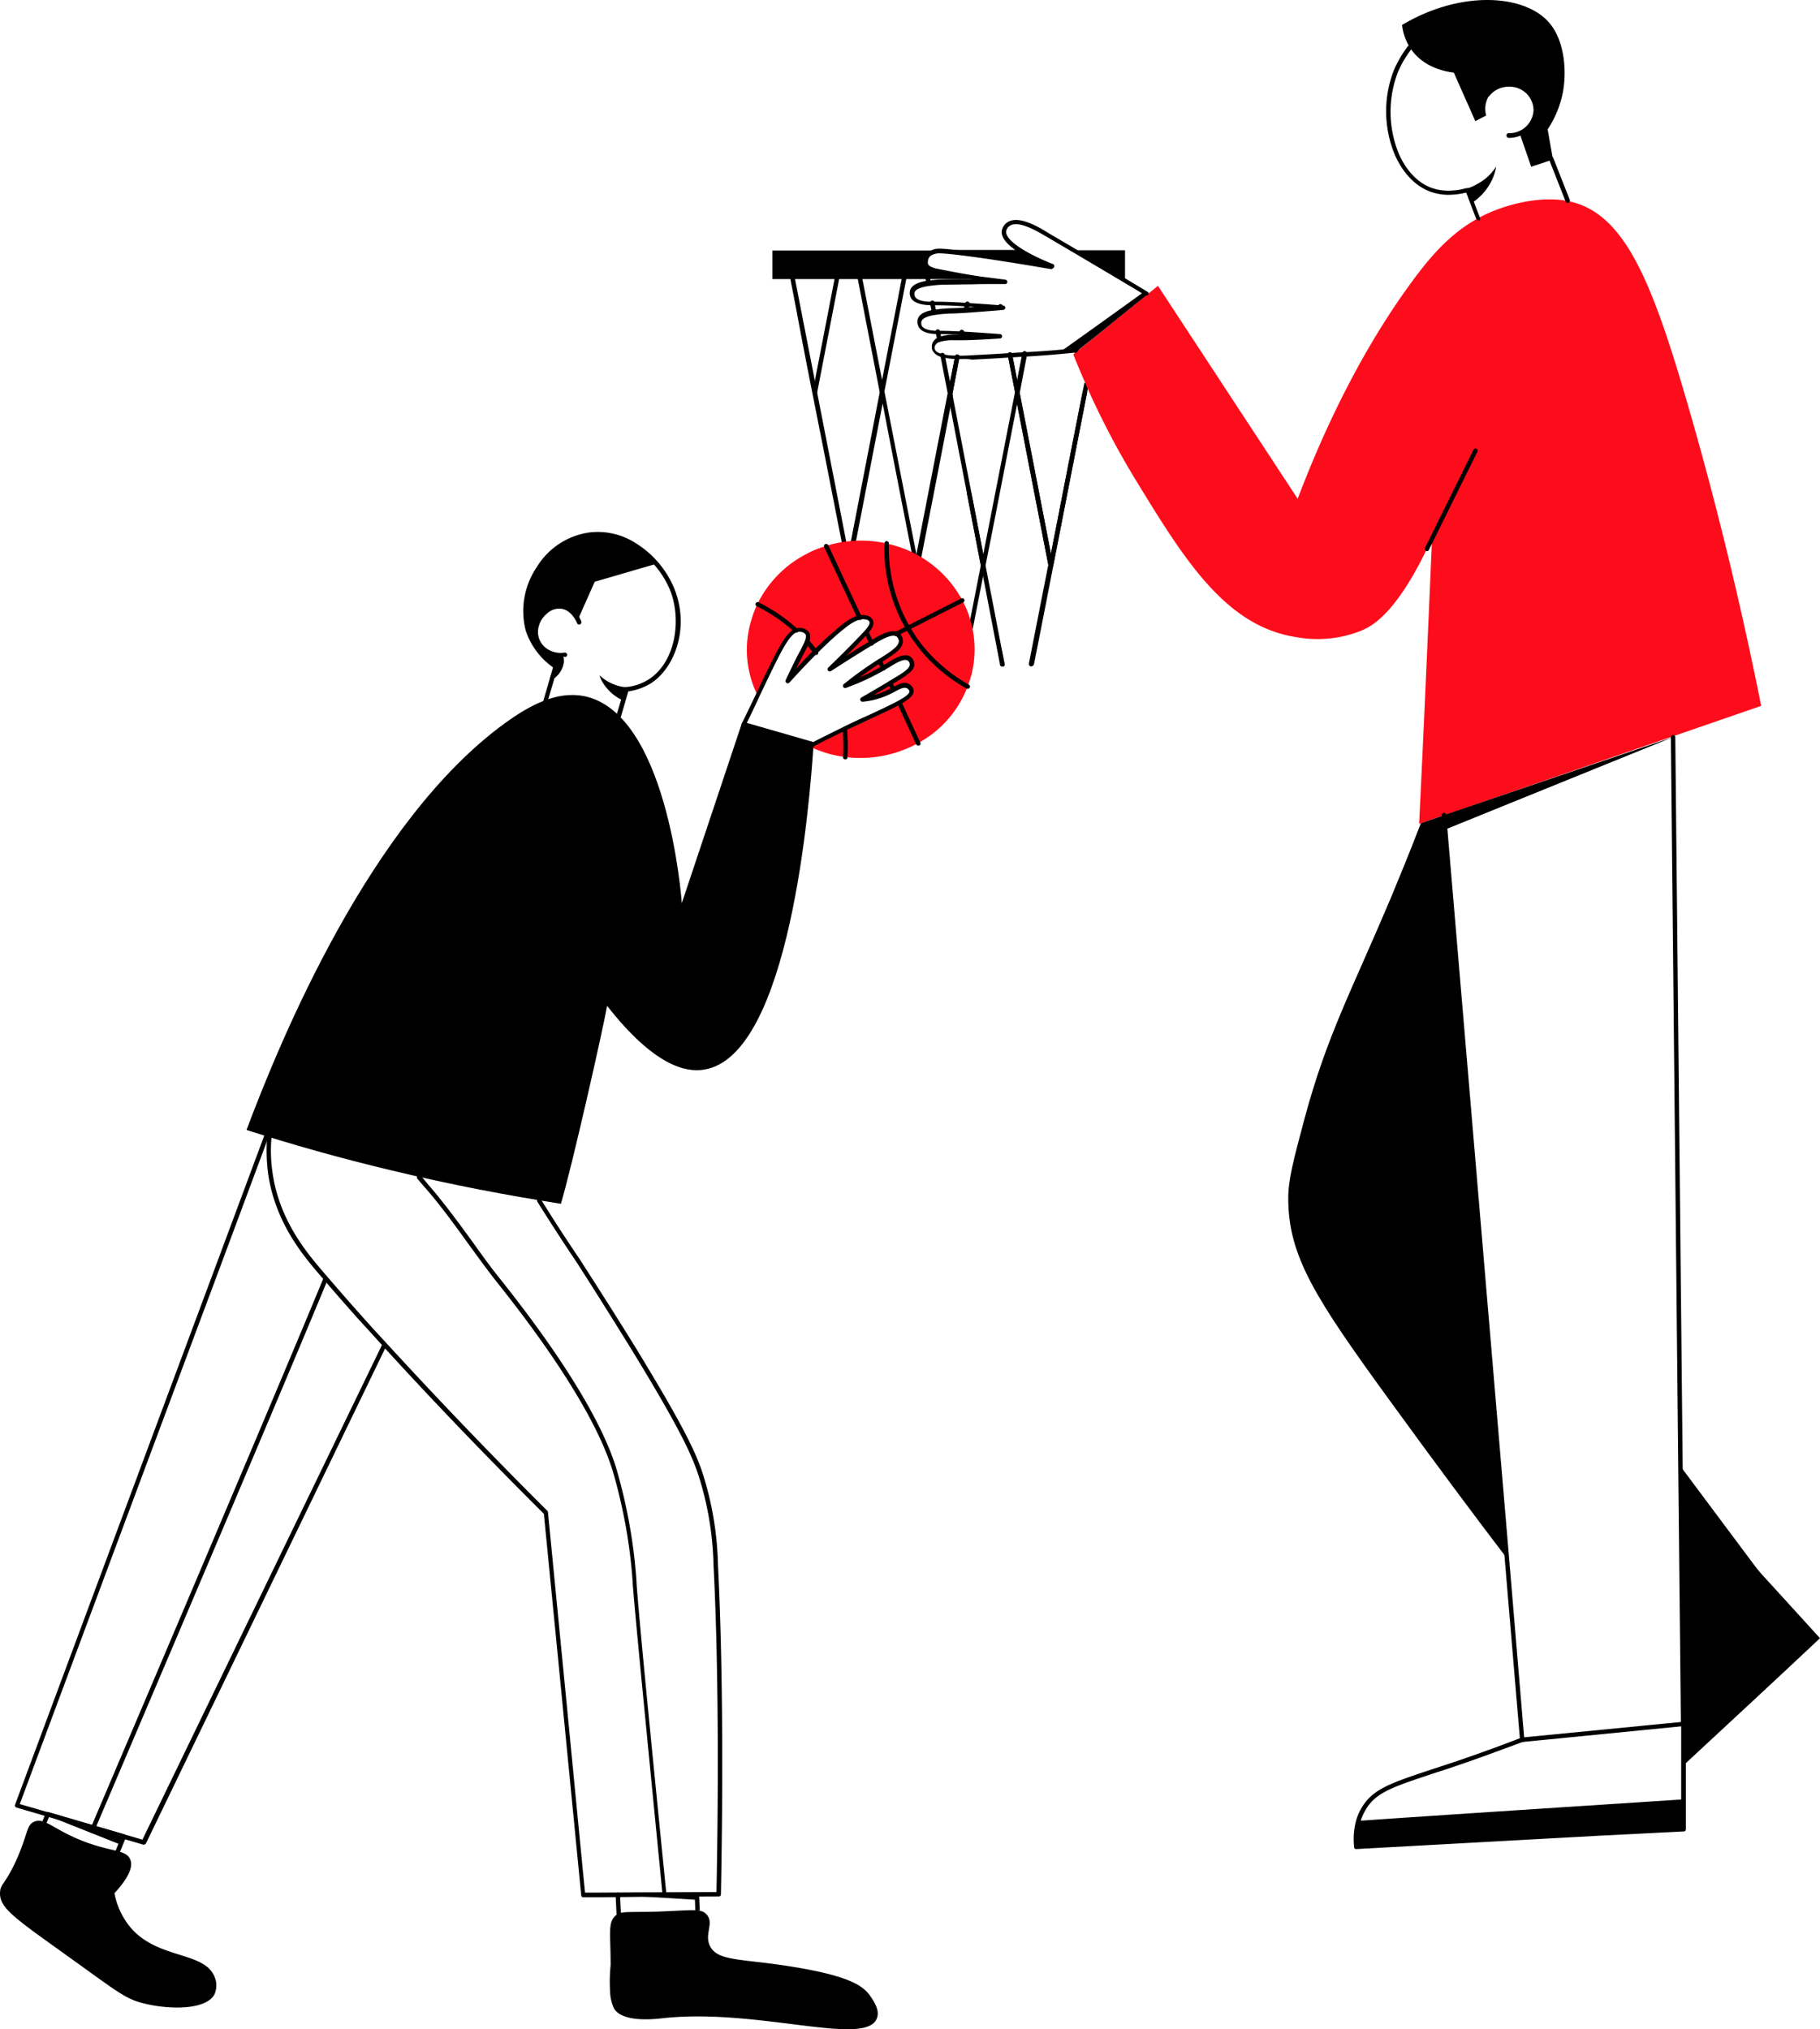<?xml version="1.0" encoding="UTF-8"?> <svg xmlns="http://www.w3.org/2000/svg" id="general_1_" width="386.888" height="431.353" viewBox="0 0 386.888 431.353"> <g id="general_2_"> <g id="basket_1_" transform="translate(164.191 53.133)"> <path id="Контур_77164" data-name="Контур 77164" d="M459.4,245.645a.446.446,0,0,1-.375-.188.888.888,0,0,1-.125-.375l4.126-21.007a.457.457,0,0,1,.438-.375h0a.418.418,0,0,1,.438.375v.25c-1.25,6.44-2.5,12.817-3.751,19.006l-.375,1.876A.352.352,0,0,1,459.4,245.645Z" transform="translate(-418.699 -157.116)"></path> <path id="Контур_77165" data-name="Контур 77165" d="M476.228,218.772a.446.446,0,0,1-.375-.188.888.888,0,0,1-.125-.375l4.126-21.007L473.227,163l-2.251,11.566c-1.438,7.44-2.938,15.192-4.5,22.945a.457.457,0,0,1-.438.375h0a.418.418,0,0,1-.438-.375V197.2l7.19-36.762-1.5-7.815V152.5a.483.483,0,0,1,.438-.5.418.418,0,0,1,.438.375l1.563,7.94v.125l6.69,34.386c1.813-9.19,3.564-18.381,5.252-26.884l1.5-7.627.188-.938.125-.625a.478.478,0,1,1,.938.188l-.125.625-.188.938-1.5,7.627c-1.813,9.253-3.751,19.256-5.689,29.2v.063c-1.375,7.065-2.751,14.192-4.126,21.007A.718.718,0,0,1,476.228,218.772Z" transform="translate(-421.211 -130.243)"></path> <path id="Контур_77166" data-name="Контур 77166" d="M471.838,136.663a.418.418,0,0,1-.438-.375V136.1a.483.483,0,0,1,.438-.5h0a.418.418,0,0,1,.438.375v.125a.487.487,0,0,1-.375.563Z" transform="translate(-423.384 -124.096)"></path> <path id="Контур_77167" data-name="Контур 77167" d="M476.593,160.721h0a.418.418,0,0,1-.438-.375l-1.563-7.94a.478.478,0,1,1,.938-.188l1.063,5.564,1.125-5.814a.478.478,0,0,1,.938.188l-1.626,8.19A.457.457,0,0,1,476.593,160.721Z" transform="translate(-424.576 -130.086)"></path> <path id="Контур_77168" data-name="Контур 77168" d="M471.928,136.691a.418.418,0,0,1-.438-.375v-.063a.455.455,0,1,1,.875-.25.23.23,0,0,0,.063.188.4.4,0,0,1-.375.5Z" transform="translate(-423.412 -124.124)"></path> <path id="Контур_77169" data-name="Контур 77169" d="M497.793,151.668c-.25,0-.438-.125-.438-.375l-.062-.438a.478.478,0,1,1,.938-.188l.063.438a.487.487,0,0,1-.375.563Z" transform="translate(-433.084 -129.599)"></path> <path id="Контур_77170" data-name="Контур 77170" d="M484.665,197.62h0a.418.418,0,0,1-.438-.375l-3.189-16.318L477.1,160.608v-.188l1.626-8.253a.478.478,0,1,1,.938.188l-1.563,8.19,3.939,20.257c.875,4.626,1.813,9.316,2.688,13.942L491.48,160.3a.478.478,0,1,1,.938.188l-7.19,36.824A.842.842,0,0,1,484.665,197.62Z" transform="translate(-425.521 -130.161)"></path> <path id="Контур_77171" data-name="Контур 77171" d="M497.793,151.668c-.25,0-.438-.125-.438-.375l-.062-.438a.478.478,0,1,1,.938-.188l.063.438a.487.487,0,0,1-.375.563Z" transform="translate(-433.084 -129.599)"></path> <path id="Контур_77172" data-name="Контур 77172" d="M408.73,149.564h-.063a.487.487,0,0,1-.375-.563h0l5.252-27.134a.478.478,0,1,1,.938.188h0l-5.252,27.134A.545.545,0,0,1,408.73,149.564Z" transform="translate(-399.727 -118.804)"></path> <path id="Контур_77173" data-name="Контур 77173" d="M470.032,245.75c-.25,0-.438-.125-.438-.375h0l-3.314-17.256c-.25-1.188-.438-2.376-.688-3.564h0a.478.478,0,0,1,.938-.188h0l.688,3.564c.938,4.752,1.813,9.441,2.751,14.192l.625,3.126a.487.487,0,0,1-.375.563C470.094,245.75,470.094,245.75,470.032,245.75Z" transform="translate(-421.203 -157.221)"></path> <path id="Контур_77174" data-name="Контур 77174" d="M414.485,195.342c-.25,0-.438-.125-.438-.375V194.9c-1.688-8.69-3.314-16.943-3.439-17.506-.875-4.5-2.5-12.817-3.876-19.756l-1.688-8.5c-1.25-6.315-2.376-12.129-3.314-17.193l-1.938-10.066a.478.478,0,1,1,.938-.188h0l12,61.52,6.627-34.261c-1.376-7.19-2.688-13.817-3.751-19.381l-1.5-7.753a.478.478,0,0,1,.938-.188h0l4.814,24.7,3.314-17.006c.438-2.313.875-4.627,1.375-7l.125-.75a.478.478,0,0,1,.938.188h0l-5.252,27.009,7.252,36.949v.313a.457.457,0,0,1-.438.375h0a.418.418,0,0,1-.438-.375l-.875-4.5c-2.063-10.441-4.064-20.757-5.877-30.2l-6.627,34.2,1.751,9.065v.063h0a.487.487,0,0,1-.375.563C414.547,195.342,414.547,195.342,414.485,195.342Z" transform="translate(-396.542 -118.692)"></path> <path id="Контур_77175" data-name="Контур 77175" d="M458.33,146.268h-.063a.487.487,0,0,1-.375-.563l.188-.938a.478.478,0,1,1,.938.188l-.188.938A.475.475,0,0,1,458.33,146.268Z" transform="translate(-418.317 -127.387)"></path> <path id="Контур_77176" data-name="Контур 77176" d="M460.13,136.918h-.063a.487.487,0,0,1-.375-.563l.25-1.188a.478.478,0,0,1,.938.188l-.25,1.188A.545.545,0,0,1,460.13,136.918Z" transform="translate(-418.992 -123.789)"></path> <path id="Контур_77177" data-name="Контур 77177" d="M443.3,198.4h0a.418.418,0,0,1-.438-.375l-.062-.375v-.188l7.127-36.7-1.563-8.065v-.063c0-.25.125-.438.375-.438a.487.487,0,0,1,.563.375l1.125,5.752,1.063-5.314a.478.478,0,0,1,.938.188l-1.5,7.69h0a.564.564,0,0,1,.063.313c-2.438,12.879-4.814,24.946-7.127,36.824A.719.719,0,0,1,443.3,198.4Z" transform="translate(-412.665 -130.311)"></path> <path id="Контур_77178" data-name="Контур 77178" d="M450.843,146.694c-.25,0-.438-.125-.438-.375l-.313-1.563a.478.478,0,1,1,.938-.188l.313,1.563a.487.487,0,0,1-.375.563Z" transform="translate(-415.394 -127.312)"></path> <path id="Контур_77179" data-name="Контур 77179" d="M449.013,137.276c-.25,0-.438-.125-.438-.375l-.375-1.938a.459.459,0,0,1,.125-.375.446.446,0,0,1,.375-.188h0a.418.418,0,0,1,.438.375l.375,1.938a.487.487,0,0,1-.375.563Z" transform="translate(-414.689 -123.647)"></path> <path id="Контур_77180" data-name="Контур 77180" d="M458.43,146.268h-.063a.487.487,0,0,1-.375-.563l.188-.938a.478.478,0,0,1,.938.188l-.188.938A.475.475,0,0,1,458.43,146.268Z" transform="translate(-418.355 -127.387)"></path> <path id="Контур_77181" data-name="Контур 77181" d="M460.23,136.918h-.063a.487.487,0,0,1-.375-.563l.25-1.188a.478.478,0,0,1,.938.188l-.25,1.188C460.605,136.731,460.418,136.918,460.23,136.918Z" transform="translate(-419.029 -123.789)"></path> <path id="Контур_77182" data-name="Контур 77182" d="M461.74,198.02c-.25,0-.438-.125-.438-.375l-7-36.324v-.188l1.5-8.065a.478.478,0,1,1,.938.188l-1.5,7.94,7,36.262a.487.487,0,0,1-.375.563Z" transform="translate(-416.975 -130.498)"></path> <path id="Контур_77183" data-name="Контур 77183" d="M446.918,126.244c-.25,0-.438-.125-.438-.375l-.125-.813h0l-.563-3a.478.478,0,0,1,.938-.188l.75,3.814v.063c0,.25-.125.438-.375.438C446.981,126.244,446.981,126.244,446.918,126.244Z" transform="translate(-413.782 -118.804)"></path> <path id="Контур_77184" data-name="Контур 77184" d="M464.169,215.523a.418.418,0,0,1-.438-.375l-2.938-15.192a.478.478,0,0,1,.938-.188l2.938,15.192v.063h0a.46.46,0,0,1-.5.5Z" transform="translate(-419.404 -148.001)"></path> <path id="Контур_77185" data-name="Контур 77185" d="M721.656,555.245c-2.876,4.126-14.755,21.132-17.756,25.446l-.5-49.891C704.213,531.925,721.156,554.558,721.656,555.245Z" transform="translate(-510.337 -272.216)"></path> <path id="Контур_77186" data-name="Контур 77186" d="M441.99,123.464H394.6V117.4h35.7a3.435,3.435,0,0,0-2.376,1.125,1.832,1.832,0,0,0-.5,1.438c.313,1.313,3,1.751,5.064,2.063q2.438.375,4.689.75h0c1.688.188,3.251.438,4.814.688Z" transform="translate(-394.6 -117.275)"></path> <path id="Контур_77187" data-name="Контур 77187" d="M477.094,120.389c-8.128-1-13.942-1.876-18.506-2.751-.688-.125-1.626-.313-2.688-.438h14.88A49.266,49.266,0,0,0,477.094,120.389Z" transform="translate(-417.575 -117.2)"></path> <path id="Контур_77188" data-name="Контур 77188" d="M507.941,117.3v6.064h-.688c-1-.563-1.938-1.125-2.876-1.688-2.751-1.626-5.189-3.063-7.377-4.376Z" transform="translate(-432.979 -117.237)"></path> </g> <g id="ball_1_" transform="translate(158.768 114.916)"> <g id="Сгруппировать_84154" data-name="Сгруппировать 84154"> <path id="Контур_77189" data-name="Контур 77189" d="M388.223,248.956c1.813-3.689,4.126-8.19,5.877-11.191a10.458,10.458,0,0,1,.813-1.25,6.3,6.3,0,0,1,1.25-1.313h0c.063-.063.063-.063.125-.063l.375-.188h0a2.247,2.247,0,0,1,.688-.125,2.037,2.037,0,0,1,1.125.5,3.435,3.435,0,0,1,.438.563c0,.063.063.063.063.125a2.42,2.42,0,0,1-.063,1.751,3.311,3.311,0,0,1-.5.938c-2.063,3.5-4,7.127-3.814,7.19.125.125,2.751-2.876,6-6.064.938-.938,1.938-1.876,2.876-2.813a3.575,3.575,0,0,1,.5-.438,33.056,33.056,0,0,1,4.627-3.564,11.839,11.839,0,0,1,1.313-.625,1.472,1.472,0,0,1,.5-.125,1.724,1.724,0,0,1,1.125,0,1.842,1.842,0,0,1,1.188,1.063c.25.875-.625,1.813-1.25,2.376l-.313.313c-.625.563-5.877,5.689-7.565,7.44,1.063-.625,2.063-1.25,3-1.813l1.5-.938c1.063-.625,1.938-1.25,2.813-1.813.25-.125.438-.313.688-.438a8.148,8.148,0,0,1,.938-.625c.063-.063.125-.063.125-.125.688-.438,1.375-.938,2.063-1.313,1.125-.625,2.188-1,3-.563a2.009,2.009,0,0,1,1,1.626c0,1.063-1.063,1.876-1.876,2.438h0l-.625.375c-.625.375-1.25.813-2,1.313l-1.125.75c-1.751,1.25-3.814,2.688-6.252,4.5a41.305,41.305,0,0,0,5.439-2.251c.375-.188.688-.375,1-.5l1.688-.938a28.688,28.688,0,0,1,3.564-2h0c.063,0,.125-.063.25-.125a1.691,1.691,0,0,1,.938-.188,1.3,1.3,0,0,1,1,.563,2.113,2.113,0,0,1,.375.75c.125,1.125-1.313,2.188-2.563,2.938-.063.063-.125.063-.188.125-.563.375-1.188.75-1.876,1.188-1.688,1-3.814,2.251-6.377,3.564a14.287,14.287,0,0,0,4.814-1.25c.813-.375,1.5-.75,2.126-1.063a9.624,9.624,0,0,1,1.876-.875,1.415,1.415,0,0,1,1.125.063,1.6,1.6,0,0,1,1,1.188,2.036,2.036,0,0,1-1,1.626,13.537,13.537,0,0,1-1.375.938c-.063.063-.125.063-.188.125-2.563,1.438-7.5,3.751-11.629,5.627h0c-.375.188-.75.313-1.125.5-.875.375-1.751.813-2.5,1.125-1.563.688-2.688,1.188-3.126,1.375l-.313.313a1.366,1.366,0,0,1-.188.313c1.25.563,2.251.875,2.751,1.063.563.188,1.063.313,1.063.313a3.974,3.974,0,0,0,.438.125,25.3,25.3,0,0,0,3,.563h0a25.517,25.517,0,0,0,15.443-2.938,15.811,15.811,0,0,0,1.375-.813l1.125-.75h0a22.924,22.924,0,0,0,8.69-12.379c.063-.125.063-.25.125-.375a22.2,22.2,0,0,0-1.876-16.068,6.245,6.245,0,0,0-.5-.875,23.857,23.857,0,0,0-14.817-11c-.25-.063-.563-.125-.813-.188s-.563-.125-.813-.188h0a25.039,25.039,0,0,0-12,.688c-.563.188-1.063.375-1.626.563a16.192,16.192,0,0,0-2.376,1.063,23.606,23.606,0,0,0-10.629,10.753,19.081,19.081,0,0,0-1.25,3.314c-.063.125-.063.25-.125.375a21.678,21.678,0,0,0,1.438,15.755" transform="translate(-385.927 -216.02)" fill="#fd0d1b"></path> </g> <path id="Контур_77190" data-name="Контур 77190" d="M419.063,286.427h0a.483.483,0,0,1-.5-.438h0a34.641,34.641,0,0,0-.063-5.689.47.47,0,0,1,.938-.062,36.2,36.2,0,0,1,.063,5.814C419.563,286.24,419.313,286.427,419.063,286.427Z" transform="translate(-398.135 -239.924)"></path> <path id="Контур_77191" data-name="Контур 77191" d="M397.428,243.4a.478.478,0,0,1-.313-.125,34.088,34.088,0,0,0-8.065-5.5.462.462,0,0,1,.438-.813,36.289,36.289,0,0,1,8.315,5.689.491.491,0,0,1,0,.688C397.678,243.34,397.553,243.4,397.428,243.4Z" transform="translate(-387.004 -223.846)"></path> <path id="Контур_77192" data-name="Контур 77192" d="M408.133,253.071a.446.446,0,0,1-.375-.188c-.063-.063-.125-.188-.188-.25-.5-.625-1-1.25-1.438-1.813a.488.488,0,1,1,.75-.625q.75.844,1.5,1.876c.063.125.125.188.188.313a.485.485,0,0,1-.125.625A2.709,2.709,0,0,0,408.133,253.071Z" transform="translate(-393.457 -228.762)"></path> <path id="Контур_77193" data-name="Контур 77193" d="M450.386,247.585a.376.376,0,0,1-.25-.063,33.993,33.993,0,0,1-17.443-30.885.47.47,0,1,1,.938.063,33.7,33.7,0,0,0,7.065,21.57,34.166,34.166,0,0,0,9.941,8.44.446.446,0,0,1,.188.625A.472.472,0,0,1,450.386,247.585Z" transform="translate(-403.451 -216.087)"></path> <path id="Контур_77194" data-name="Контур 77194" d="M419.735,233.3a.526.526,0,0,1-.438-.25L412.171,217.8a.476.476,0,0,1,.875-.375l7.127,15.255a.457.457,0,0,1-.25.625C419.861,233.238,419.8,233.3,419.735,233.3Z" transform="translate(-395.745 -216.433)"></path> <path id="Контур_77195" data-name="Контур 77195" d="M431.558,258.709a.526.526,0,0,1-.438-.25c-.25-.5-.5-1.063-.75-1.563a.476.476,0,1,1,.875-.375c.25.5.5,1.063.75,1.563a.457.457,0,0,1-.25.625Z" transform="translate(-402.566 -231.087)"></path> <path id="Контур_77196" data-name="Контур 77196" d="M441.585,280.124a.526.526,0,0,1-.438-.25l-3.876-8.378a.476.476,0,0,1,.875-.375l3.876,8.378a.457.457,0,0,1-.25.625C441.71,280.061,441.647,280.124,441.585,280.124Z" transform="translate(-405.152 -236.559)"></path> <path id="Контур_77197" data-name="Контур 77197" d="M435.071,266.1a.633.633,0,0,1-.438-.25c-.188-.438-.375-.813-.563-1.25a.476.476,0,0,1,.875-.375c.188.438.375.813.563,1.25a.457.457,0,0,1-.25.625Z" transform="translate(-403.953 -233.973)"></path> <path id="Контур_77198" data-name="Контур 77198" d="M427.409,249.834a.526.526,0,0,1-.438-.25l-.313-.75c-.25-.5-.438-.938-.688-1.438a.476.476,0,1,1,.875-.375,15.025,15.025,0,0,0,.688,1.438l.313.75a.457.457,0,0,1-.25.625Z" transform="translate(-400.917 -227.527)"></path> <path id="Контур_77199" data-name="Контур 77199" d="M436.407,243.672a.472.472,0,0,1-.438-.25.486.486,0,0,1,.188-.625l14.067-7.127a.462.462,0,1,1,.438.813L436.6,243.61A.23.23,0,0,1,436.407,243.672Z" transform="translate(-404.664 -223.366)"></path> </g> <g id="man_2_1_" transform="translate(193.39)"> <g id="tshirt_3_" transform="translate(34.759 42.382)"> <path id="Контур_77200" data-name="Контур 77200" d="M573.175,171.962c-2.188,4.814-7.628,16.13-14.192,19.319-.5.25-.938.438-.938.438a25.209,25.209,0,0,1-13.879,1.313c-15.067-2.376-23.82-16.755-34.073-33.511a173.834,173.834,0,0,1-10.5-20.132v-.063c-.375-.813-.75-1.688-1.125-2.563h0c-.5-1.25-1.063-2.5-1.563-3.814.25-.188.438-.375.688-.563.188-.188.438-.313.625-.5,4.814-3.876,9.691-7.815,14.5-11.754.75-.563,1.5-1.188,2.188-1.751,9.878,15.067,19.819,30.2,29.7,45.265,4.439-11.691,12.316-29.947,24.508-46.453,4.627-6.252,9.941-12.316,18.693-15.317,1.626-.563,8.565-2.876,14.88-1.375,11.629,2.751,17.381,17.443,24.883,43.264,4.752,16.38,10.378,37.95,15.568,63.9-48.516,16.755-65.959,22.757-67.4,23.258-2.438.813-4.939,1.688-4.939,1.688h-.062a1.6,1.6,0,0,1-.313.125C571.424,212.412,572.3,192.156,573.175,171.962Z" transform="translate(-496.9 -100.003)" fill="#fd0d1b"></path> <path id="Контур_77201" data-name="Контур 77201" d="M616.838,206.52a.23.23,0,0,1-.188-.063.433.433,0,0,1-.187-.625l10.316-20.882a.462.462,0,1,1,.813.438l-10.316,20.882A.419.419,0,0,1,616.838,206.52Z" transform="translate(-541.688 -131.747)"></path> </g> <g id="shoes_3_" transform="translate(94.383 331.286)"> <path id="Контур_77202" data-name="Контур 77202" d="M592.788,644.6a.427.427,0,0,1-.438-.438,15.3,15.3,0,0,1,.438-5.689,11.368,11.368,0,0,1,1.25-2.813c2.376-3.876,6.19-5.127,14.63-7.94,1.125-.375,2.313-.75,3.626-1.188,5.064-1.688,10.316-3.564,15.63-5.627a.476.476,0,0,1,.375.875c-5.377,2-10.628,3.939-15.693,5.627-1.313.438-2.5.813-3.626,1.188-8.253,2.751-12,3.939-14.13,7.565a10.325,10.325,0,0,0-1.125,2.563,13.808,13.808,0,0,0-.438,4.877l44.827-2.376c2.751-.125,5.5-.313,8.253-.438l15.505-.813V617.9a.493.493,0,0,1,.5-.5.46.46,0,0,1,.5.5v22.507a.427.427,0,0,1-.438.438l-15.943.813c-2.751.125-5.5.313-8.253.438l-45.452,2.5Z" transform="translate(-592.268 -582.826)"></path> <path id="Контур_77203" data-name="Контур 77203" d="M704.15,606.114v-8.878l-.062-4.814-.187-16.13L717.78,562.1c5.127,5.627,10.316,11.316,15.443,16.943C723.594,588.108,713.841,597.111,704.15,606.114Z" transform="translate(-634.107 -562.1)"></path> <path id="Контур_77204" data-name="Контур 77204" d="M662.611,644v6.44c-5.189.25-10.378.563-15.568.813-2.876.125-5.752.313-8.628.438-15.067.813-30.2,1.563-45.265,2.376a14.548,14.548,0,0,1,.438-5.5C608.719,647.5,643.542,645.25,662.611,644Z" transform="translate(-592.568 -592.796)"></path> </g> <g id="head_3_" transform="translate(101.271)"> <path id="Контур_77205" data-name="Контур 77205" d="M642.009,71.979a.493.493,0,0,1-.5-.5.46.46,0,0,1,.5-.5,5.144,5.144,0,0,0,5.252-4.939,5.064,5.064,0,0,0-5.252-4.939,5.219,5.219,0,0,0-4.126,1.938.488.488,0,1,1-.75-.625,6.3,6.3,0,0,1,4.877-2.313,6.063,6.063,0,0,1,6.189,5.877A6.125,6.125,0,0,1,642.009,71.979Z" transform="translate(-615.928 -42.666)"></path> <path id="hair_3_" d="M608.7,37.52a11.253,11.253,0,0,0,2.063,5.377c3.064,4.126,8.065,4.627,8.94,4.752,1.5,3.439,3.064,6.877,4.564,10.316.75-.375,1.563-.813,2.313-1.188a5.274,5.274,0,0,1,.938-4.689,5.33,5.33,0,0,1,2.688-1.626,5.909,5.909,0,0,1,4.939,1.125,5.28,5.28,0,0,1,1.813,3.5,5.206,5.206,0,0,1-1.063,3.939,5.11,5.11,0,0,1-2.188,1.563c.813,2.376,1.626,4.689,2.438,7.065,1.563-.5,3.126-1,4.626-1.563l-1.125-6.377a21.924,21.924,0,0,0,3.251-7.94c.875-4.877.188-10.879-2.688-14.442C635.271,31.08,621.517,29.892,608.7,37.52Z" transform="translate(-605.314 -32.214)"></path> <g id="face_3_" transform="translate(0 9.631)"> <path id="Контур_77206" data-name="Контур 77206" d="M662.609,95.286a.47.47,0,0,1-.438-.313l-3.5-8.878a.476.476,0,0,1,.875-.375l3.5,8.878a.457.457,0,0,1-.25.625A.23.23,0,0,1,662.609,95.286Z" transform="translate(-624.025 -61.787)"></path> <path id="Контур_77207" data-name="Контур 77207" d="M622.863,84.807a.47.47,0,0,1-.438-.313l-.938-2.438-.813-2.126v-.063l-.375-.938a16.936,16.936,0,0,1-2.876.438,11.421,11.421,0,0,1-4.877-.688c-3.126-1.188-5.689-3.939-7.377-7.69a24.093,24.093,0,0,1-.25-18.068,24.607,24.607,0,0,1,3-5.127.49.49,0,0,1,.688-.063.443.443,0,0,1,.063.688,22.367,22.367,0,0,0-2.876,4.877,23.524,23.524,0,0,0,.188,17.381c1.563,3.564,4,6.127,6.815,7.19a10.648,10.648,0,0,0,4.5.625,12.582,12.582,0,0,0,2.938-.5h.188a.475.475,0,0,1,.563.313l.5,1.313v.063l.813,2.188.938,2.438a.512.512,0,0,1-.25.625C622.988,84.807,622.925,84.807,622.863,84.807Z" transform="translate(-603.284 -47.619)"></path> <path id="Контур_77208" data-name="Контур 77208" d="M636.84,88.8a10.607,10.607,0,0,1-1.25,3.564,11.788,11.788,0,0,1-3.814,4.126c-.125-.438-.313-.875-.5-1.375a7.326,7.326,0,0,0-.875-1.563,9.246,9.246,0,0,0,2.376-1A10.426,10.426,0,0,0,636.84,88.8Z" transform="translate(-613.447 -63.053)"></path> </g> </g> <g id="hand_4_" transform="translate(0 46.758)"> <path id="Контур_77209" data-name="Контур 77209" d="M503.344,123.069a.376.376,0,0,1-.25-.063c-6.377-3.814-12.066-7.19-16.63-9.878L481.9,110.44c-1.751-1-5.752-3.439-7.627-2.188a1.743,1.743,0,0,0-.75,1.125c-.313,2.063,4.939,5.064,9.941,7a.476.476,0,1,1-.375.875c-2.626-1-11.066-4.564-10.5-8a2.794,2.794,0,0,1,1.188-1.751c2.313-1.563,6.565.938,8.565,2.188l4.564,2.688c4.564,2.688,10.316,6.064,16.63,9.878a.423.423,0,0,1-.187.813Z" transform="translate(-453.017 -107.003)"></path> <path id="Контур_77210" data-name="Контур 77210" d="M452.555,140.228h-1.313a13.4,13.4,0,0,1-3.126-.438,2.862,2.862,0,0,1-2-1.438,2.134,2.134,0,0,1,.125-1.751,2.522,2.522,0,0,1,1.125-1,9.3,9.3,0,0,1,3.689-.563h1.125c-1.563-.063-2.938-.125-4.126-.125h-.938c-2.126-.063-3.439-.563-3.939-1.563a2.326,2.326,0,0,1-.125-1.751c.375-.938,1.375-1.5,3.188-1.813a31.294,31.294,0,0,1,4.189-.375c.563,0,1.375-.063,2.626-.125h.063c.625-.063,1.25-.063,1.876-.125-.625-.063-1.188-.063-1.688-.125h-.063c-2.751-.188-5-.25-6.752-.25h-.625c-2.313-.063-3.751-.563-4.314-1.563a2.21,2.21,0,0,1-.125-1.751c.375-.938,1.5-1.563,3.5-1.876a28.457,28.457,0,0,1,3.876-.313c1.25-.063,3.689-.063,5.377-.063h.5c-1.563-.25-3.939-.688-7.377-1.313-.875-.188-2.626-.5-3-1.751a3.014,3.014,0,0,1,0-1.063,2.69,2.69,0,0,1,.5-1.188,3.571,3.571,0,0,1,2.251-1.125c1.626-.25,11.191,1.125,24.383,3.376a.478.478,0,1,1-.188.938c-14.942-2.563-22.82-3.5-24.133-3.314-1.188.188-1.625.688-1.625.75a1.737,1.737,0,0,0-.313.813,1.913,1.913,0,0,0,0,.625c.25.75,1.688,1,2.313,1.125,6.877,1.375,9.566,1.688,9.628,1.688,1,.125,2.563.313,4.5.563a.531.531,0,0,1,.438.5.47.47,0,0,1-.438.438H459.37c-1.375,0-3.251,0-5.064.063-1.751,0-4.126.063-5.377.063a26.39,26.39,0,0,0-3.751.313c-1.625.25-2.563.688-2.813,1.25a1.518,1.518,0,0,0,.063,1c.375.688,1.563,1.063,3.439,1.063h.75c1.751,0,4,.063,6.69.25h.063c1.813.125,4,.25,7.065.5l.75.063a.47.47,0,0,1,.438.438.531.531,0,0,1-.438.5,6.813,6.813,0,0,0-.75.063c-1.5.125-4.751.375-7.315.563h-.063c-1.25.063-2.126.125-2.688.125a28.208,28.208,0,0,0-4.064.375c-1.438.25-2.251.688-2.5,1.25a1.518,1.518,0,0,0,.063,1c.25.438,1,1,3.126,1.063h.875c1.188,0,2.563.063,4.126.125h.063c2.313.125,5.064.313,8.44.563a.47.47,0,0,1,.438.438.483.483,0,0,1-.438.5c-3.626.25-6.44.375-8.628.375H450.8a9.475,9.475,0,0,0-3.376.438,1.693,1.693,0,0,0-.688.625,1.011,1.011,0,0,0-.063.938c.125.375.625.688,1.375.875a9.6,9.6,0,0,0,2.938.375h.125a28.4,28.4,0,0,0,3.439-.063c2.313-.125,4.877-.25,7.69-.438l3.126-.188h.063c3.626-.188,7.315-.438,10.941-.875h.188a.47.47,0,1,1,.062.938h-.188c-3.626.375-7.315.688-11,.875h-.062l-3.126.188c-2.813.188-5.377.313-7.69.438A8.61,8.61,0,0,0,452.555,140.228Z" transform="translate(-441.303 -110.657)"></path> <path id="Контур_77211" data-name="Контур 77211" d="M510.543,131.4c-5.814,4.189-11.629,8.378-17.443,12.5,1.188-.063,2.313-.063,3.5-.125.688-.563,3.314-2.626,4-3.189,3.564-2.876,7.19-5.814,10.753-8.69A5.707,5.707,0,0,1,510.543,131.4Z" transform="translate(-460.717 -116.147)"></path> </g> <g id="legs_3_" transform="translate(80.461 156.229)"> <path id="Контур_77212" data-name="Контур 77212" d="M639.331,496.169c-.125,0-.188-.063-.313-.125a.344.344,0,0,1-.188-.313l-3.251-38.512L622.2,299.168a.47.47,0,0,1,.938-.062l13.379,158.051,3.188,38.012,33.323-3.251-.563-54.268L670.9,282.6a.483.483,0,0,1,.438-.5h0a.53.53,0,0,1,.5.438l2.126,209.755a.53.53,0,0,1-.438.5l-34.2,3.376Z" transform="translate(-589.564 -282.1)"></path> <path id="Контур_77213" data-name="Контур 77213" d="M616.515,467.389c-6.69-8.753-15.13-20.069-24.758-33.323C575.752,412.058,570,403.18,570,390.8c0-4.064,1.188-8.378,3.5-17.068,4.752-17.568,9.878-26.821,18.256-46.64,1.688-4.064,3.939-9.5,6.44-16.005,1.625-.563,3.314-1.125,4.939-1.688Z" transform="translate(-570 -292.332)"></path> <path id="Контур_77214" data-name="Контур 77214" d="M671.741,282.8c-16.13,6.565-32.261,13.067-48.391,19.631l-.25-3.064Q647.389,291.115,671.741,282.8Z" transform="translate(-589.902 -282.362)"></path> </g> </g> <g id="man_1_1_" transform="translate(0 113.065)"> <path id="tshirt_2_" d="M336.339,279.008c-.813,12.191-5,66.334-23.32,69.147-3.876.625-10.566-.813-20.569-13.567-.938,5.314-7.44,34.074-9.816,42.076-11.191-1.751-23.2-4-35.887-7.065-11.066-2.626-21.382-5.564-30.948-8.628,7.127-18.944,26.258-65.709,55.018-86.528,5.377-3.876,11-6.815,16.755-5.689,17.506,3.564,20.632,42.076,20.757,44.014,4.251-12.817,8.565-25.571,12.817-38.387C326.211,276.007,331.275,277.507,336.339,279.008Z" transform="translate(-163.396 -233.843)"></path> <path id="Контур_77215" data-name="Контур 77215" d="M399.427,269.3H399.3l-14.817-4.314a.625.625,0,0,1-.313-.25.4.4,0,0,1,0-.375c.563-1.125,1.626-3.314,2.938-6.064l1.063-2.251c4.126-8.565,5.814-12.066,8.378-12a2.522,2.522,0,0,1,1.876.875c.75,1.063,0,2.563-1.063,4.564l-.188.375c-.5.938-1,1.938-1.5,2.876a95.077,95.077,0,0,1,9.941-9.5c1.375-1.063,3.376-2.376,5.189-1.813a1.9,1.9,0,0,1,1.25,1c.5,1.125-.688,2.376-1.25,3-1.25,1.375-2.876,3.063-4.376,4.5,1.751-1.063,3.439-2.188,5.189-3.189,1.938-1.188,4.376-2.626,5.877-1.688a2.193,2.193,0,0,1,.938,1.626c.125,1.688-1.751,2.938-4.189,4.439l-.75.5q-2.157,1.407-4.314,3a55.346,55.346,0,0,0,5.439-2.813l.375-.25c1.688-1.063,3.626-2.188,4.939-1.438a2.166,2.166,0,0,1,.938,1.563c.063,1.5-1.626,2.5-5,4.5l-.062.063c-.688.375-1.813,1.063-3.564,2.063a12.356,12.356,0,0,0,1.626-.5c.875-.375,1.688-.75,2.376-1.125,1.313-.688,2.376-1.25,3.376-.75a1.829,1.829,0,0,1,1.063,1.313c.313,1.751-2.813,3.189-9,6.065q-2.345,1.125-5.252,2.438c-2.313,1.125-4.689,2.251-6.877,3.439A.134.134,0,0,1,399.427,269.3Zm-14.192-5.064,14.13,4.064c2.188-1.125,4.5-2.251,6.752-3.376q2.907-1.407,5.252-2.438c4.814-2.251,8.628-4,8.44-5a1.127,1.127,0,0,0-.563-.625c-.563-.25-1.313.063-2.563.75a22.858,22.858,0,0,1-2.438,1.125,16.559,16.559,0,0,1-4.376,1,.5.5,0,0,1-.5-.313.5.5,0,0,1,.188-.563c2.938-1.688,4.814-2.813,5.752-3.376l.063-.063c2.876-1.688,4.564-2.688,4.5-3.626a.976.976,0,0,0-.438-.813c-.813-.5-2.626.625-3.939,1.438l-.438.25A49.183,49.183,0,0,1,406.3,256.8a.5.5,0,0,1-.563-.188.5.5,0,0,1,.125-.625,78.68,78.68,0,0,1,7.127-5.127l.813-.5c2.063-1.313,3.814-2.438,3.751-3.564a1.449,1.449,0,0,0-.5-.938c-1-.625-3.314.75-4.877,1.688-3,1.813-6.064,3.751-9.065,5.689a.471.471,0,0,1-.563-.75c1.5-1.438,5.314-5.189,7.69-7.753.313-.375,1.313-1.438,1.063-2a.838.838,0,0,0-.688-.438c-1.563-.5-3.689,1.125-4.376,1.688-4.064,3.126-9.691,9.19-11.941,11.691a.474.474,0,0,1-.625.063.5.5,0,0,1-.188-.563c.938-2,1.876-3.939,2.813-5.752l.25-.438c.875-1.688,1.563-3,1.125-3.626a1.656,1.656,0,0,0-1.188-.5c-1.938-.063-3.689,3.564-7.5,11.5l-1.063,2.251C386.8,261.05,385.86,262.989,385.235,264.239Z" transform="translate(-226.483 -223.638)"></path> <g id="shoes_2_" transform="translate(0 273.97)"> <path id="Контур_77216" data-name="Контур 77216" d="M139.245,651.476c2.313-1,4.126,1.813,11.066,4.376,5.689,2.063,8.44,1.625,9.316,3.564.563,1.188.313,3.313-3.314,7.252a15.851,15.851,0,0,0,3.876,7.815c5.939,6.252,15.38,4.627,17.443,10.066a4.653,4.653,0,0,1-.063,3.626c-1.876,3.439-9.753,3.189-14.692,2-4.126-.938-5.689-2.376-15.818-9.628-11.816-8.5-15.317-10.691-15.067-14.13.125-1.813,1.125-1.625,3.564-7C137.995,653.789,137.619,652.164,139.245,651.476Z" transform="translate(-131.98 -651.269)"></path> <path id="Контур_77217" data-name="Контур 77217" d="M340.536,682.816c1.063-.938,2-.688,8.065-.813,8.19-.25,10-.813,11.254.563,1.751,1.876-.625,4.251.813,6.877,1.626,2.938,6.064,2.563,15.818,4,13.629,2.063,16.755,4.251,18.318,6.69.75,1.125,1.938,2.938,1.25,4.564-2.376,6.127-25.321-2.251-45.452-.062-1.625.188-8.44,1-10.378-2a9.331,9.331,0,0,1-.875-3.876,33.564,33.564,0,0,1,.125-5.377C339.473,686.442,338.848,684.317,340.536,682.816Z" transform="translate(-209.669 -662.665)"></path> </g> <g id="head_2_" transform="translate(111.189)"> <path id="Контур_77218" data-name="Контур 77218" d="M319.089,248.763a5.614,5.614,0,0,1-3.564-1.188,5.477,5.477,0,0,1-2.126-4.314,6.493,6.493,0,0,1,2.313-4.5,4.752,4.752,0,0,1,3.814-1.188c2.751.438,4,3.564,4,3.689a.476.476,0,0,1-.875.375s-1.063-2.751-3.314-3.063a3.739,3.739,0,0,0-3.063,1,5.189,5.189,0,0,0-1.938,3.814,4.324,4.324,0,0,0,1.751,3.564,5.209,5.209,0,0,0,3.876.938.478.478,0,0,1,.188.938A2.763,2.763,0,0,0,319.089,248.763Z" transform="translate(-311.165 -222.229)"></path> <path id="hair_2_" d="M338.481,220.083c-4.376,1.25-8.753,2.563-13.129,3.814l-3.5,7.878a4.094,4.094,0,0,0-1.876-2.251,4.522,4.522,0,0,0-3.314-.25,5.384,5.384,0,0,0-3.251,2.5,4.941,4.941,0,0,0,.563,5.689,6.08,6.08,0,0,0,4.564,1.876,3.708,3.708,0,0,1,.25,1.751,5.2,5.2,0,0,1-2.688,3.751c.063-.188.438-1.5.5-1.626s.375-1.25.438-1.375a17.746,17.746,0,0,1-3.189-2.876,15.748,15.748,0,0,1-2.688-4.939c-1.813-5.814,1.25-11.254,1.751-12.066.813-1.313,4.189-7.127,11.191-8.128A15.85,15.85,0,0,1,338.481,220.083Z" transform="translate(-310.113 -213.305)"></path> <g id="face_2_"> <path id="Контур_77219" data-name="Контур 77219" d="M330.129,252.6H330a.447.447,0,0,1-.313-.563l1.688-5.689a.4.4,0,0,1,.375-.313c.188,0,.438-.063.625-.063a10.935,10.935,0,0,0,4.064-1.5c5.877-3.689,7.127-12.817,4.626-19.069a19.783,19.783,0,0,0-7.878-9.19,14.143,14.143,0,0,0-9.378-2.063,14.567,14.567,0,0,0-10.253,6.877,15.909,15.909,0,0,0-2.251,12.692A14.731,14.731,0,0,0,317,241.281a.419.419,0,0,1,.188.5c-.25.938-.563,1.813-.813,2.751v.063l-1.313,4.439a.455.455,0,0,1-.875-.25l1.313-4.5v-.063c.25-.813.5-1.626.688-2.376a15.465,15.465,0,0,1-5.814-7.878,16.68,16.68,0,0,1,2.376-13.442,15.651,15.651,0,0,1,10.941-7.315,14.877,14.877,0,0,1,10,2.188,20.613,20.613,0,0,1,8.253,9.628c3.439,8.44.063,17.068-5,20.257a12.68,12.68,0,0,1-4.376,1.626c-.125,0-.25.063-.375.063l-1.563,5.377A.772.772,0,0,1,330.129,252.6Z" transform="translate(-309.826 -213.059)"></path> <path id="Контур_77220" data-name="Контур 77220" d="M342.115,264.363c-.25.5-.5,1-.75,1.626-.188.438-.375.813-.5,1.188A9.655,9.655,0,0,1,336.8,263.8a6.648,6.648,0,0,1-1-2,9.785,9.785,0,0,0,4.751,2.438A13.162,13.162,0,0,0,342.115,264.363Z" transform="translate(-319.561 -231.327)"></path> </g> </g> <g id="legs_2_" transform="translate(3.154 128.081)"> <path id="Контур_77221" data-name="Контур 77221" d="M289.946,580.152a.427.427,0,0,1-.438-.438q-2.626-26.821-5.252-53.7l-2.688-27.384c-12.129-12.066-23.945-24.383-34.136-35.574-1.813-2-3.5-3.876-5.127-5.627-3.126-3.5-6-6.815-8.628-9.878-3.251-3.814-9.316-10.941-10.753-21.444a38.269,38.269,0,0,1-.188-7.565.47.47,0,1,1,.938.063,31.838,31.838,0,0,0,.188,7.315c1.375,10.191,7.315,17.193,10.5,20.944,2.626,3.063,5.5,6.377,8.628,9.878,1.563,1.751,3.314,3.689,5.127,5.627,10.253,11.191,22.07,23.57,34.2,35.637a.477.477,0,0,1,.125.313l2.688,27.571c1.751,17.756,3.439,35.512,5.189,53.267,4.689,0,9.315-.062,14-.062l13.942-.063c.313-15.63.625-45.077-.625-69.46a67.751,67.751,0,0,0-2.813-17.881c-1.438-4.689-3.314-9.5-14.755-28.2-3.751-6.064-7.627-12.254-11.566-18.381-2.751-4.064-5.564-8.44-8.315-12.817a.451.451,0,0,1,.75-.5c2.751,4.439,5.564,8.753,8.315,12.817,3.939,6.127,7.878,12.317,11.629,18.381,11.5,18.819,13.442,23.633,14.88,28.447A69.023,69.023,0,0,1,318.58,509.5c1.25,24.7.938,54.455.625,70.023a.427.427,0,0,1-.438.438l-14.442.063c-4.814.063-9.628.125-14.38.125Zm28.822-.625Z" transform="translate(-169.11 -417.988)"></path> <path id="Контур_77222" data-name="Контур 77222" d="M164.456,568.894h-.125l-13.5-3.939c-4.5-1.313-8.94-2.626-13.442-3.939a.624.624,0,0,1-.313-.25.4.4,0,0,1,0-.375q21.569-57.956,43.2-115.975l9.753-26.2a.476.476,0,0,1,.875.375l-9.753,26.2q-21.57,57.769-43.076,115.475l12.942,3.751,13.129,3.814L215.16,462.485a.462.462,0,0,1,.813.438L164.893,568.644A.633.633,0,0,1,164.456,568.894Z" transform="translate(-137.025 -417.922)"></path> <path id="Контур_77223" data-name="Контур 77223" d="M368.825,679.626h-.5L368.2,676.5a.47.47,0,0,1,.938-.062l.125,3.189Z" transform="translate(-223.669 -514.649)"></path> <path id="Контур_77224" data-name="Контур 77224" d="M341.925,680.639a.427.427,0,0,1-.438-.438l-.188-4a.47.47,0,0,1,.938-.063l.188,4c-.062.25-.25.5-.5.5Z" transform="translate(-213.587 -514.536)"></path> <path id="Контур_77225" data-name="Контур 77225" d="M162.476,657.039a.23.23,0,0,1-.188-.062.457.457,0,0,1-.25-.625l1.063-2.626-15.255-4.439-.5,1.188a.476.476,0,1,1-.875-.375l.625-1.563c.063-.25.313-.313.563-.25l16.193,4.751a.624.624,0,0,1,.313.25.4.4,0,0,1,0,.375l-1.25,3.063A.4.4,0,0,1,162.476,657.039Z" transform="translate(-140.547 -504.253)"></path> <path id="Контур_77226" data-name="Контур 77226" d="M326.412,585.132a.427.427,0,0,1-.438-.438l-.063-.313c-3.251-33.2-5.627-57.144-6.315-65.834v-.25a109.461,109.461,0,0,0-2.376-16.38c0-.062-.813-3.689-1.751-6.877-2.813-9.691-11.254-23.633-24.508-40.263-2.188-2.751-4.251-5.627-6.315-8.44-2.563-3.564-5.189-7.19-8.065-10.628l-1.125-1.313c-.563-.625-1.063-1.25-1.626-1.876a.488.488,0,1,1,.75-.625c.5.625,1.063,1.25,1.563,1.876l1.125,1.313c2.876,3.439,5.564,7.127,8.128,10.628,2,2.813,4.064,5.689,6.252,8.378,13.317,16.755,21.82,30.76,24.633,40.576.938,3.251,1.751,6.877,1.751,6.94a111.472,111.472,0,0,1,2.376,16.505v.25c.625,8.69,3,32.7,6.315,65.834l.063.313c.125.375-.063.625-.375.625Z" transform="translate(-188.257 -423.093)"></path> <path id="Контур_77227" data-name="Контур 77227" d="M163.408,583.871a.23.23,0,0,1-.188-.063.457.457,0,0,1-.25-.625c14.5-34.011,40.2-94.406,49.391-116.663a.476.476,0,0,1,.875.375c-9.19,22.257-34.886,82.652-49.391,116.663A.47.47,0,0,1,163.408,583.871Z" transform="translate(-146.731 -436.024)"></path> <path id="Контур_77228" data-name="Контур 77228" d="M342,676.5c5.752.375,11.441.688,17.193,1.063a4.731,4.731,0,0,1,.063-.938C353.441,676.562,347.752,676.5,342,676.5Z" transform="translate(-213.849 -514.836)"></path> <path id="Контур_77229" data-name="Контур 77229" d="M148.1,649.5l15.568,6.19.688-1.751C158.916,652.5,153.477,651,148.1,649.5Z" transform="translate(-141.176 -504.717)"></path> </g> </g> </g> </svg> 